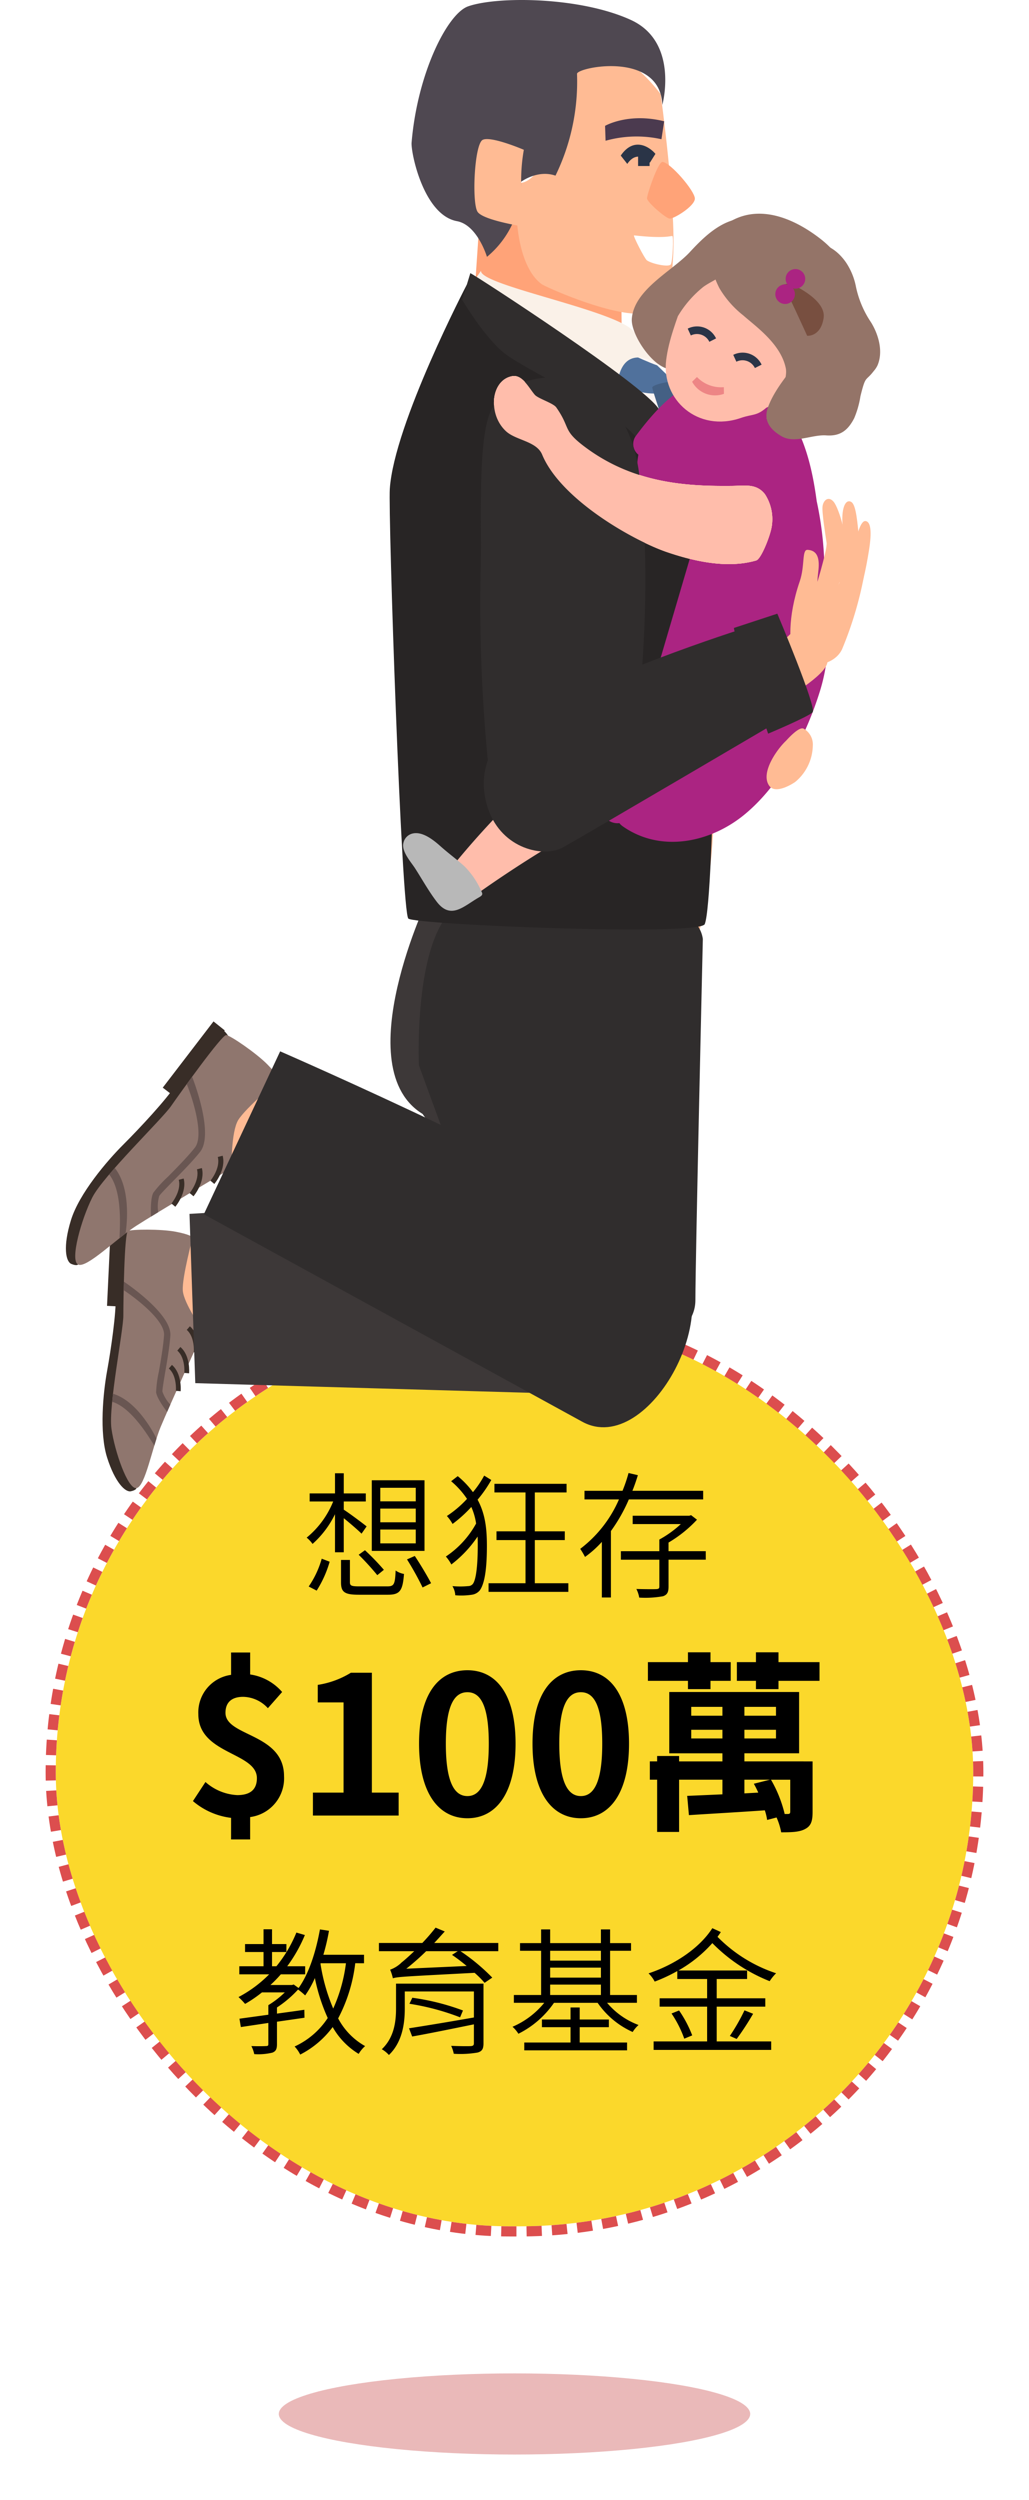 <svg xmlns="http://www.w3.org/2000/svg" xmlns:xlink="http://www.w3.org/1999/xlink" width="203" height="493" viewBox="0 0 203 493">
  <defs>
    <filter id="矩形_1769" x="0" y="249" width="203" height="201" filterUnits="userSpaceOnUse">
      <feOffset dx="1" dy="2" input="SourceAlpha"/>
      <feGaussianBlur stdDeviation="3" result="blur"/>
      <feFlood flood-color="#fff" flood-opacity="0.349"/>
      <feComposite operator="in" in2="blur"/>
      <feComposite in="SourceGraphic"/>
    </filter>
  </defs>
  <g id="组_3208" data-name="组 3208" transform="translate(-246 -1633)">
    <g id="豐爹跳起" transform="translate(-7243 -39)">
      <g transform="matrix(1, 0, 0, 1, 7489, 1672)" filter="url(#矩形_1769)">
        <g id="矩形_1769-2" data-name="矩形 1769" transform="translate(10 258)" fill="#fbd82b" stroke="#dc4e4e" stroke-width="2" stroke-dasharray="3 2">
          <rect width="181" height="179" rx="89.5" stroke="none"/>
          <rect x="-1" y="-1" width="183" height="181" rx="90.5" fill="none"/>
        </g>
      </g>
      <path id="路径_1789" data-name="路径 1789" d="M-17.982-16.956h-6.993v-2.673h6.993Zm0,4.131h-6.993v-2.7h6.993Zm0,4.158h-6.993v-2.727h6.993Zm1.728-12.447h-10.4V-7.182h10.4ZM-29.241-6.426A50.958,50.958,0,0,1-25.569-2.4l1.3-1.053A48.058,48.058,0,0,0-28-7.317ZM-37.53.648a21.768,21.768,0,0,0,2.565-5.7l-1.566-.594A18.511,18.511,0,0,1-39.1-.162Zm5.346-7.56v-6.723c1.242,1,2.835,2.376,3.51,3.051l1-1.431c-.7-.567-3.429-2.619-4.509-3.294v-1.62h4.347v-1.593h-4.347v-3.969h-1.728v3.969h-5v1.593h4.644A17.8,17.8,0,0,1-39.5-9.8,6.34,6.34,0,0,1-38.34-8.559a18.971,18.971,0,0,0,4.428-5.859v7.506Zm3.078,6.723c-1.566,0-1.863-.135-1.863-.81V-5.4h-1.755V-.972c0,1.944.729,2.43,3.537,2.43h5.724c2.349,0,2.916-.783,3.159-4.1a4.023,4.023,0,0,1-1.647-.675C-22.059-.567-22.275-.189-23.6-.189Zm9.4-5.319A57.806,57.806,0,0,1-16.632.027l1.674-.837c-.7-1.35-2.079-3.672-3.213-5.373ZM-4.482-22.032A18.869,18.869,0,0,1-6.7-18.765a17.106,17.106,0,0,0-3-3.159l-1.3,1a16.662,16.662,0,0,1,3.132,3.483,21.13,21.13,0,0,1-3.969,3.375A8.694,8.694,0,0,1-10.719-12.5a25.917,25.917,0,0,0,3.7-3.348,12.583,12.583,0,0,1,.945,3.267,18.553,18.553,0,0,1-5.967,6.507,8.057,8.057,0,0,1,1.08,1.566,23.173,23.173,0,0,0,5.184-5.508c.027.594.027,1.215.027,1.809,0,3.483-.27,6.561-.945,7.506a1.19,1.19,0,0,1-.945.459,16.514,16.514,0,0,1-3.105,0,4.055,4.055,0,0,1,.567,1.809,14.081,14.081,0,0,0,3.267-.108A2.447,2.447,0,0,0-5.346.594c1.08-1.485,1.4-4.887,1.4-8.748,0-3.213-.27-6.237-1.836-9.126a24.753,24.753,0,0,0,2.7-3.888ZM5.508-.81V-9.315h5.913v-1.728H5.508v-7.668h6.264v-1.7H-2.457v1.7H3.672v7.668H-2.052v1.728H3.672V-.81h-7.29v1.7H12.123V-.81Zm33.21-16.524v-1.7H24.759c.405-1,.756-2.025,1.08-3.078L24-22.545a29.854,29.854,0,0,1-1.188,3.51H15.309v1.7h6.8a24.33,24.33,0,0,1-7.641,9.747,16.424,16.424,0,0,1,.945,1.593,20.412,20.412,0,0,0,3.321-2.97V2H20.52V-11.1a32.284,32.284,0,0,0,3.537-6.237Zm.513,10.206H31.887v-1.7A24.968,24.968,0,0,0,37.5-13.338l-1.161-.891-.351.108H24.813v1.647h9.5a21.08,21.08,0,0,1-4.239,3.051v2.3H22.491v1.674h7.587V-.189c0,.378-.108.513-.594.54-.459.027-2.079.027-3.942-.027a6.007,6.007,0,0,1,.567,1.7,19.871,19.871,0,0,0,4.7-.27c.837-.3,1.08-.81,1.08-1.917V-5.454h7.344Zm-93.647,56.84h3.762V45.3a7.7,7.7,0,0,0,6.688-8.056c0-8.512-11.552-7.79-11.552-12.5,0-2.09,1.254-3.154,3.5-3.154a6.77,6.77,0,0,1,4.864,2.242l2.812-3.192a10.289,10.289,0,0,0-6.308-3.458V12.852h-3.762V17.26a7.47,7.47,0,0,0-6.46,7.752c0,7.942,11.552,7.486,11.552,12.616,0,2.166-1.216,3.344-3.876,3.344a10.21,10.21,0,0,1-6.27-2.584l-2.47,3.762a14.193,14.193,0,0,0,7.524,3.306ZM-38.266,45h16.91V40.478h-5.282V16.842H-30.78a17.543,17.543,0,0,1-6.536,2.394v3.458h5.092V40.478h-6.042Zm30.476.532c5.738,0,9.5-5.016,9.5-14.706s-3.762-14.478-9.5-14.478-9.538,4.75-9.538,14.478C-17.328,40.516-13.528,45.532-7.79,45.532Zm0-4.37c-2.432,0-4.256-2.432-4.256-10.336,0-7.866,1.824-10.146,4.256-10.146s4.218,2.28,4.218,10.146C-3.572,38.73-5.358,41.162-7.79,41.162Zm22.382,4.37c5.738,0,9.5-5.016,9.5-14.706s-3.762-14.478-9.5-14.478S5.054,21.1,5.054,30.826C5.054,40.516,8.854,45.532,14.592,45.532Zm0-4.37c-2.432,0-4.256-2.432-4.256-10.336,0-7.866,1.824-10.146,4.256-10.146s4.218,2.28,4.218,10.146C18.81,38.73,17.024,41.162,14.592,41.162ZM35.72,20.072h4.446V18.438h3.99V14.752h-3.99V12.814H35.72v1.938h-7.9v3.686h7.9ZM54.8,44.7a25.1,25.1,0,0,0-2.7-6.764h3.8V44.2c0,.38-.114.494-.494.494ZM46.854,40.63v-2.7h5.054l-3.192.8a18.736,18.736,0,0,1,.874,1.748ZM36.366,29.8V28.09h6.156V29.8Zm0-6.232h6.156v1.748H36.366Zm16.72,1.748H46.854V23.568h6.232Zm0,4.484H46.854V28.09h6.232Zm7.22,4.522H46.854v-1.6H57.646V20.642H32.034V32.726H42.522v1.6h-8.55V33.258H29.64v1.064H28.2v3.61H29.64v10.3h4.332v-10.3h8.55V40.82c-2.622.114-5.054.228-6.954.3l.342,3.8c4.028-.266,9.576-.57,14.972-.95a10.49,10.49,0,0,1,.456,1.9L53.2,45.38a12.939,12.939,0,0,1,.912,2.926c2.014,0,3.61-.038,4.712-.646,1.178-.608,1.482-1.558,1.482-3.382ZM53.58,14.752V12.814H49.134v1.938H45.372v3.686h3.762v1.634H53.58V18.438h8.094V14.752ZM-36.747,74.124h4.995a31.019,31.019,0,0,1-2.511,8.937,36.708,36.708,0,0,1-2.511-8.829Zm8.559,0V72.45h-8.019A40.347,40.347,0,0,0-35.1,67.725l-1.782-.27c-.81,4.455-2.187,8.748-4.212,11.556l-.972-.7-.324.108h-4.266A25.182,25.182,0,0,0-44.6,76.311H-39.8V74.718h-3.537a29.082,29.082,0,0,0,3.483-6.156l-1.674-.486a26.025,26.025,0,0,1-3.942,6.642h-.864V71.91H-43.5V70.344h-2.835V67.428h-1.674v2.916h-3.645V71.91h3.645v2.808h-4.779v1.593H-46.9a24.605,24.605,0,0,1-6.048,4.482,14.985,14.985,0,0,1,1.3,1.35,24.885,24.885,0,0,0,3.321-2.268h4.509a17.972,17.972,0,0,1-3.24,2.511v1.89l-5.7.783.27,1.647,5.427-.81v4.158c0,.324-.108.4-.459.4-.351.027-1.512.054-2.889,0a6.27,6.27,0,0,1,.567,1.593,11.881,11.881,0,0,0,3.591-.3c.675-.27.891-.7.891-1.674V85.653l5.427-.783L-39.96,83.3c-1.809.27-3.645.513-5.4.756V82.845A21.834,21.834,0,0,0-41.2,79.308a12.852,12.852,0,0,1,1.4,1.161,18.663,18.663,0,0,0,1.917-3.429,36.514,36.514,0,0,0,2.538,7.884,15.564,15.564,0,0,1-6.534,5.616,6.774,6.774,0,0,1,1.107,1.593,18.34,18.34,0,0,0,6.4-5.427A14.631,14.631,0,0,0-29.241,92a6.329,6.329,0,0,1,1.269-1.539A13.457,13.457,0,0,1-33.291,85a31.127,31.127,0,0,0,3.375-10.881Zm23.571,4.023H-21.87v4.887c0,2.538-.351,5.724-2.808,8.046a5.754,5.754,0,0,1,1.4,1.134c2.673-2.538,3.132-6.291,3.132-9.126v-3.4H-6.507v5.13c-4.725.837-9.666,1.647-12.8,2.133l.621,1.62c3.348-.594,7.83-1.512,12.177-2.4v3.726c0,.4-.162.54-.621.567-.432.027-2.16.027-3.861-.054a7.077,7.077,0,0,1,.513,1.566,20.326,20.326,0,0,0,4.7-.243c.864-.243,1.161-.7,1.161-1.809Zm-14.607,3.969a47.834,47.834,0,0,1,9.99,2.673l.567-1.35a46.423,46.423,0,0,0-9.99-2.511Zm-.621-6.912a49.906,49.906,0,0,0,3.915-3.456h6.237l-1.134.729a33.893,33.893,0,0,1,2.889,2.187ZM-1.7,70.128H-14.337c.7-.729,1.377-1.512,2.079-2.268l-1.809-.756a39.638,39.638,0,0,1-2.619,3.024h-8.559v1.62h6.966c-1.107,1.053-2.025,1.863-2.484,2.214a6.115,6.115,0,0,1-2.268,1.431,10.187,10.187,0,0,1,.54,1.7c.891-.3,2.214-.351,16.119-1.08A19.257,19.257,0,0,1-4.4,77.985l1.512-1.026a39.011,39.011,0,0,0-6.264-5.211H-1.7ZM14.364,86.733h5.751V85.221H14.364V82.845H12.555v2.376H6.912v1.512h5.643v3.024H3.429V91.3H23.706V89.757H14.364Zm-5.832-8.4H18.549v2.052H8.532Zm10.017-6.669v1.944H8.532V71.667ZM8.532,74.988H18.549v1.971H8.532ZM25.65,81.927V80.388H20.358V71.667h4.131V70.155H20.358v-2.7H18.549v2.7H8.532v-2.7H6.75v2.7H2.592v1.512H6.75v8.721H1.377v1.539H7.371a16.411,16.411,0,0,1-6.264,4.725,6.173,6.173,0,0,1,1.161,1.377,18.573,18.573,0,0,0,7.02-6.1H17.9a16.618,16.618,0,0,0,6.912,5.751A6.289,6.289,0,0,1,25.974,86.3a14.907,14.907,0,0,1-6.21-4.374ZM40.527,67.212c-2.565,4-7.533,7.236-12.582,8.91a6.368,6.368,0,0,1,1.215,1.62,31.708,31.708,0,0,0,4.455-2.079v1.566H39.5v3.807H30.132v1.647H39.5v6.858H28.944v1.674H52.137V89.541H41.391V82.683h9.585V81.036H41.391V77.229h5.994V75.555H33.831a26.272,26.272,0,0,0,6.7-5.4A32.779,32.779,0,0,0,51.84,77.661,8.944,8.944,0,0,1,53.109,76.1a28.928,28.928,0,0,1-11.556-7.182c.216-.324.459-.621.648-.945Zm4.806,21.843a54.871,54.871,0,0,0,3.24-4.968l-1.7-.675a38.767,38.767,0,0,1-2.889,5.049ZM32.481,84.033A22.021,22.021,0,0,1,34.992,89l1.566-.648a22.928,22.928,0,0,0-2.592-4.914Z" transform="translate(7589 1985)"/>
      <ellipse id="椭圆_30" data-name="椭圆 30" cx="46.5" cy="8" rx="46.5" ry="8" transform="translate(7544 2140)" fill="#b90f0f" opacity="0.29"/>
      <g id="组_2035" data-name="组 2035" transform="translate(7502 1672)">
        <g id="组_452" data-name="组 452" transform="translate(0 0)">
          <g id="组_385" data-name="组 385" transform="translate(64.03)">
            <g id="组_350" data-name="组 350" transform="translate(2.105 61.684)">
              <g id="组_349" data-name="组 349">
                <path id="路径_514" data-name="路径 514" d="M4081.979,757.993s16.3,28.42,18.267,38.753c1.49,7.806.021,32.732,0,42.087s-.081,35.149-7.636,45.253c-6.972,9.325-40.412,12.571-51.771-7.45,0,0,4.24-13.408,4.1-19.985s-6.482-45.277-6.644-59.574c-.3-26.591,14.218-39.991,14.218-39.991S4078.031,744.135,4081.979,757.993Z" transform="translate(-4038.289 -751.59)" fill="#ffbb94"/>
              </g>
            </g>
            <g id="组_370" data-name="组 370" transform="translate(4.159)">
              <g id="组_352" data-name="组 352" transform="translate(11.763 39.375)">
                <g id="组_351" data-name="组 351">
                  <path id="路径_515" data-name="路径 515" d="M4061.989,726.013l-1.922,28.433a63.608,63.608,0,0,0,29.812,2.606s-.347-12.964,0-14.443S4061.989,726.013,4061.989,726.013Z" transform="translate(-4060.067 -726.013)" fill="#ffa378"/>
                </g>
              </g>
              <g id="组_354" data-name="组 354" transform="translate(20.706 10.081)">
                <g id="组_353" data-name="组 353">
                  <path id="路径_516" data-name="路径 516" d="M4076.921,700.912s-11.364-15.579-17.752-4.516c-.941,1.629-3.479,20.983-9.772,22.021-1.387.229-1.977,15.539,4.056,19.97.646.474,12.46,5.825,19.013,5.825,6.532,0,6.481-4.457,6.905-11.167C4080,723.081,4076.921,700.912,4076.921,700.912Z" transform="translate(-4048.479 -692.428)" fill="#ffbb94"/>
                </g>
              </g>
              <g id="组_357" data-name="组 357" transform="translate(44.923 46.896)">
                <g id="组_356" data-name="组 356">
                  <g id="组_355" data-name="组 355">
                    <path id="路径_517" data-name="路径 517" d="M4054.313,734.873c-2.3,2.78-4.088-.112-4.164-.237l-1.238,1.613c.98,1.621,3.574,3.789,6.382.388Z" transform="translate(-4048.911 -734.636)" fill="#e06767"/>
                  </g>
                </g>
              </g>
              <g id="组_358" data-name="组 358" transform="translate(0)">
                <path id="路径_518" data-name="路径 518" d="M4061.5,682.125c5.67-2.011,22.031-1.933,32.109,2.675,9.584,4.381,6.219,16.746,6.219,16.746-.471-10.768-16.9-7.4-16.838-6.109a42.3,42.3,0,0,1-4.248,20.07c-3.539-1.235-6.781,1.211-6.781,1.211a18.572,18.572,0,0,1-6.737,14.8s-1.876-6.291-5.914-7.034c-6.612-1.219-9.12-13.561-8.955-15.5C4051.51,695.258,4057.425,683.57,4061.5,682.125Z" transform="translate(-4050.346 -680.87)" fill="#4f4851"/>
              </g>
              <g id="组_360" data-name="组 360" transform="translate(46.453 31.927)">
                <g id="组_359" data-name="组 359" transform="translate(0)">
                  <path id="路径_519" data-name="路径 519" d="M4046.71,717.474c1.572.13,6.381,5.725,6.381,7.23s-4.206,4.044-4.99,3.95-4.452-3.245-4.452-4S4045.83,717.4,4046.71,717.474Z" transform="translate(-4043.65 -717.473)" fill="#ffa378"/>
                </g>
              </g>
              <g id="组_362" data-name="组 362" transform="translate(12.395 27.426)">
                <g id="组_361" data-name="组 361">
                  <path id="路径_520" data-name="路径 520" d="M4091.264,714.425s-6.431-2.761-8.1-1.968-2.187,12.442-1.028,14.2,9.854,3.034,9.854,3.034A34.654,34.654,0,0,1,4091.264,714.425Z" transform="translate(-4081.507 -712.314)" fill="#ffbb94"/>
                </g>
              </g>
              <g id="组_365" data-name="组 365" transform="translate(41.27 28.523)">
                <g id="组_364" data-name="组 364" transform="translate(0)">
                  <g id="组_363" data-name="组 363">
                    <path id="路径_521" data-name="路径 521" d="M4053.859,717.367c2.053-3.019,4.364-.353,4.461-.238l1.093-1.742c-1.269-1.5-4.332-3.353-6.844.341Z" transform="translate(-4052.569 -713.571)" fill="#2a3447"/>
                  </g>
                </g>
              </g>
              <g id="组_367" data-name="组 367" transform="translate(44.692 30.537)">
                <g id="组_366" data-name="组 366" transform="translate(0)">
                  <rect id="矩形_1626" data-name="矩形 1626" width="2.271" height="2.2" fill="#2a3447"/>
                </g>
              </g>
              <g id="组_369" data-name="组 369" transform="translate(38.181 23.311)">
                <g id="组_368" data-name="组 368">
                  <path id="路径_522" data-name="路径 522" d="M4062.251,708.2l-.534,3.54a22.64,22.64,0,0,0-11.024.3l-.1-2.935S4055.16,706.433,4062.251,708.2Z" transform="translate(-4050.596 -707.596)" fill="#4b3a4f"/>
                </g>
              </g>
            </g>
            <g id="组_372" data-name="组 372" transform="translate(3.721 176.254)">
              <g id="组_371" data-name="组 371">
                <path id="路径_523" data-name="路径 523" d="M4053.923,887.435s-6,24.607-2.262,36.077c3.259,9.985,22.13,15.714,27.706,14.469s13.583,1.153,18.061-19.133c4.364-19.772,5.1-34.174-1.024-35.072s-20.007-1.126-28.066-.415A43.851,43.851,0,0,0,4053.923,887.435Z" transform="translate(-4050.433 -882.942)" fill="#3d3838"/>
              </g>
            </g>
            <g id="组_374" data-name="组 374" transform="translate(0 177.701)">
              <g id="组_373" data-name="组 373">
                <path id="路径_524" data-name="路径 524" d="M4103.684,889.169s-33.6.668-52.654-4.568c0,0-16.811,35.656,1.158,42.939,0,0,33.307-5.749,45.41-.539C4097.6,927,4104.377,917.719,4103.684,889.169Z" transform="translate(-4043.89 -884.601)" fill="#3d3838"/>
              </g>
            </g>
            <g id="组_376" data-name="组 376" transform="translate(13.322 77.552)">
              <g id="组_375" data-name="组 375">
                <path id="路径_525" data-name="路径 525" d="M4060.667,780.075c-1.769,8.566-.915,15.643-.838,25.979.191,25.816,2.108,32.96,2.733,36.035s20.539,13.276,23.653,3.166c8.345-27.1,5.87-55.124,5.814-59.5C4091.784,766.476,4063.835,764.732,4060.667,780.075Z" transform="translate(-4059.555 -769.782)" fill="#ffa378"/>
              </g>
            </g>
            <g id="组_378" data-name="组 378" transform="translate(16.153 139.932)">
              <g id="组_377" data-name="组 377">
                <path id="路径_526" data-name="路径 526" d="M4065.477,861.137c.544,6.78.955,15.041,1.538,20.915.752,7.6,1.619,17.1,2.139,22.882.394,4.388,1.109,8.1,5.215,9.7,3.1,1.21,8.438,1.121,9.916-4.313,1.816-6.674,6.064-35.819,6.005-53.138-.034-10.625-3.564-15.637-12.529-15.876C4064.222,840.95,4064.569,849.829,4065.477,861.137Z" transform="translate(-4065.101 -841.299)" fill="#ffa378"/>
              </g>
            </g>
            <g id="组_381" data-name="组 381" transform="translate(18.299 200.984)">
              <g id="组_379" data-name="组 379" transform="translate(13.861 7.811)">
                <path id="路径_527" data-name="路径 527" d="M4070.589,920.41s4.423,9.29,3.955,16.192c-.144,2.133.19,2.295-1.388,2.378s-1.98-4.245-3.32-7.443S4064.747,918.909,4070.589,920.41Z" transform="translate(-4067.413 -920.25)" fill="#ffa378"/>
              </g>
              <g id="组_380" data-name="组 380" transform="translate(0)">
                <path id="路径_528" data-name="路径 528" d="M4087.509,917.9s1.511,6.96,1.344,9.859c-.377,6.671-.344,14.213-.868,18.842-.315,2.779,1.6,7.082-.908,6.616a12.206,12.206,0,0,1-7.545-5.264c-2.706-3.988-7.2-7.123-8.21-8.88-1.6-2.787.383-18.079,3.064-23.31C4075.9,912.81,4082.689,906.382,4087.509,917.9Z" transform="translate(-4070.75 -911.294)" fill="#ffa378"/>
              </g>
            </g>
            <g id="组_384" data-name="组 384" transform="translate(48.035 46.411)">
              <g id="组_383" data-name="组 383">
                <g id="组_382" data-name="组 382">
                  <path id="路径_529" data-name="路径 529" d="M4056.165,734.2c-.254-.027-1.542.554-7.537-.116-.307-.035,2.1,4.634,2.534,4.931,1.051.713,4.313,1.378,4.7.8S4056.454,734.226,4056.165,734.2Z" transform="translate(-4048.601 -734.08)" fill="#fff"/>
                </g>
              </g>
            </g>
          </g>
          <g id="组_399" data-name="组 399" transform="translate(7.228 179.695)">
            <g id="组_387" data-name="组 387" transform="translate(1.72 64.443)">
              <g id="组_386" data-name="组 386">
                <path id="路径_530" data-name="路径 530" d="M4170.854,975.242s-9.691,16.012-11.155,19.992-3.019,12.982-4.117,13.487-4.158-.682-5.109-6.754,1.7-21.7,1.928-23.979-.084-16.87.94-17.01c7.736-1.054,16.278,2.195,17.425,2.935S4173.76,971.345,4170.854,975.242Z" transform="translate(-4150.267 -960.77)" fill="#ffbb94"/>
              </g>
            </g>
            <g id="组_398" data-name="组 398" transform="translate(0 62.327)">
              <g id="组_388" data-name="组 388" transform="translate(0 0.315)">
                <path id="路径_531" data-name="路径 531" d="M4176.645,1009.806s0,.391-1.093.625-3.126-1.719-4.689-6.643-.781-12.816,0-17.114,1.806-11.487,1.684-14.535.07-12.742.755-13.248,2.078.174,2.078.174Z" transform="translate(-4169.96 -958.705)" fill="#382d27"/>
              </g>
              <g id="组_389" data-name="组 389" transform="translate(1.674 0.444)">
                <path id="路径_532" data-name="路径 532" d="M4173.035,978.879s-6.806,14.964-8.439,18.912-3.049,11.8-4.768,12.034-4.3-7.267-4.924-11.722,2.345-19.3,2.345-22.272.194-16.3.9-16.686,6.527-.428,9.418.119,3.373,1.094,3.373,1.094-2.122,7.893-1.965,10.472S4173.035,978.879,4173.035,978.879Z" transform="translate(-4154.818 -958.853)" fill="#8f766e"/>
              </g>
              <g id="组_390" data-name="组 390" transform="translate(0.886)">
                <path id="路径_533" data-name="路径 533" d="M4175.378,973.946l-2.671-.126.732-15.477,2.669.183Z" transform="translate(-4172.708 -958.344)" fill="#382d27"/>
              </g>
              <g id="组_393" data-name="组 393" transform="translate(1.899 10.705)">
                <g id="组_391" data-name="组 391" transform="translate(0 22.097)">
                  <path id="路径_534" data-name="路径 534" d="M4174.165,1004.8l-.4,1.293c.216.868-3.757-7.17-8.345-8.557l.168-1.582C4170.687,997.493,4174.014,1004.5,4174.165,1004.8Z" transform="translate(-4165.42 -995.951)" fill="#695652"/>
                </g>
                <g id="组_392" data-name="组 392" transform="translate(2.27)">
                  <path id="路径_535" data-name="路径 535" d="M4171.482,981.283c-.146,2.169-.635,5-1.03,7.281-.28,1.635-.553,3.327-.536,3.713a7.2,7.2,0,0,0,1.562,2.588l-.629,1.424c-.32-.38-2.059-2.714-2.175-3.888a22.828,22.828,0,0,1,.547-4.05c.39-2.25.873-5.048,1.014-7.151.253-2.9-5.589-7.352-7.96-8.906l.041-1.677C4163.249,971.228,4171.82,977.139,4171.482,981.283Z" transform="translate(-4162.274 -970.617)" fill="#695652"/>
                </g>
              </g>
              <g id="组_397" data-name="组 397" transform="translate(13.082 19.514)">
                <g id="组_394" data-name="组 394" transform="translate(0 7.609)">
                  <path id="路径_536" data-name="路径 536" d="M4162.259,994.629l-.934-.083c0-.027.24-2.993-1.392-4.4l.611-.711C4162.546,991.156,4162.275,994.488,4162.259,994.629Z" transform="translate(-4159.933 -989.44)" fill="#382d27"/>
                </g>
                <g id="组_395" data-name="组 395" transform="translate(1.667 4.079)">
                  <path id="路径_537" data-name="路径 537" d="M4160.348,990.582l-.935-.083c0-.027.24-2.993-1.392-4.4l.61-.71C4160.633,987.109,4160.364,990.44,4160.348,990.582Z" transform="translate(-4158.021 -985.393)" fill="#382d27"/>
                </g>
                <g id="组_396" data-name="组 396" transform="translate(3.538)">
                  <path id="路径_538" data-name="路径 538" d="M4158.2,985.9l-.934-.083c0-.027.241-2.993-1.392-4.4l.61-.71C4158.491,982.432,4158.22,985.764,4158.2,985.9Z" transform="translate(-4155.878 -980.716)" fill="#382d27"/>
                </g>
              </g>
            </g>
            <path id="路径_539" data-name="路径 539" d="M4090.65,896.817s-7.007,58.591-7.783,66.607-13.838,9.4-23.6,7.416-9.956-6.664-11.669-11.953-4.36-54.184-4.36-54.184-1.158-7.6,2.426-13.747S4090.16,884.776,4090.65,896.817Z" transform="translate(-3973.28 -886.887)" fill="#3d3838"/>
            <path id="路径_540" data-name="路径 540" d="M4133.479,990.731l-80.062-2.308-1.142-33.379s62.029-3.84,81.193.046C4148.488,958.135,4147.727,991.209,4133.479,990.731Z" transform="translate(-4035.12 -895.379)" fill="#3d3838"/>
          </g>
          <g id="组_413" data-name="组 413" transform="translate(0 175.505)">
            <g id="组_401" data-name="组 401" transform="translate(1.687 29.841)">
              <g id="组_400" data-name="组 400">
                <path id="路径_541" data-name="路径 541" d="M4170.918,939.364s-18.155,8.1-21.843,10.689-10.5,9.5-11.763,9.277-3.215-3.115-.368-8.989,14.625-17.9,16.206-19.758,10.145-14.772,11.124-14.273c7.388,3.765,12.875,11.773,13.428,13.114S4175.814,937.723,4170.918,939.364Z" transform="translate(-4135.477 -916.296)" fill="#ffbb94"/>
              </g>
            </g>
            <g id="组_412" data-name="组 412" transform="translate(0 25.903)">
              <g id="组_402" data-name="组 402" transform="translate(0 1.481)">
                <path id="路径_542" data-name="路径 542" d="M4151.588,959.935s-.237.341-1.333-.117-1.687-3.393-.069-8.636,7.081-11.657,10.366-14.935,8.534-8.93,10.273-11.664,7.78-11.077,8.684-11.1,1.709,1.41,1.709,1.41Z" transform="translate(-4149.188 -913.479)" fill="#382d27"/>
              </g>
              <g id="组_403" data-name="组 403" transform="translate(1.842 2.693)">
                <path id="路径_543" data-name="路径 543" d="M4168.52,941.107s-15,8.936-18.819,11.391-9.807,8.452-11.449,7.615.65-8.945,2.8-13.211,13.737-15.424,15.536-18.015,10.038-14.1,10.889-14.018,5.955,3.58,8.146,5.808,2.281,3,2.281,3-6.633,5.6-8.059,7.948S4168.52,941.107,4168.52,941.107Z" transform="translate(-4137.693 -914.868)" fill="#8f766e"/>
              </g>
              <g id="组_404" data-name="组 404" transform="translate(19.108)">
                <path id="路径_544" data-name="路径 544" d="M4152.234,926.571l-2.255-1.728,10.013-13.062,2.219,1.777Z" transform="translate(-4149.979 -911.781)" fill="#382d27"/>
              </g>
              <g id="组_407" data-name="组 407" transform="translate(8.54 10.912)">
                <g id="组_405" data-name="组 405" transform="translate(0 17.985)">
                  <path id="路径_545" data-name="路径 545" d="M4175.309,957.826l-1.13.886c-.339.887,1.063-8.532-2.1-12.523l1.106-1.279C4176.7,949.344,4175.361,957.471,4175.309,957.826Z" transform="translate(-4172.078 -944.911)" fill="#695652"/>
                </g>
                <g id="组_406" data-name="组 406" transform="translate(8.218)">
                  <path id="路径_546" data-name="路径 546" d="M4164.123,939.152c-1.44,1.8-3.584,3.981-5.308,5.73-1.236,1.258-2.5,2.568-2.717,2.915a7.677,7.677,0,0,0-.206,3.206l-1.41.862c-.05-.526-.155-3.615.456-4.711a24.127,24.127,0,0,1,2.93-3.2c1.7-1.727,3.818-3.876,5.215-5.627,1.975-2.373-.424-9.8-1.553-12.592l1.052-1.44C4163.028,925.391,4166.928,935.741,4164.123,939.152Z" transform="translate(-4154.442 -924.291)" fill="#695652"/>
                </g>
              </g>
              <g id="组_411" data-name="组 411" transform="translate(20.819 26.485)">
                <g id="组_408" data-name="组 408" transform="translate(0 4.498)">
                  <path id="路径_547" data-name="路径 547" d="M4159.883,952.869l-.765-.639c.021-.021,2.022-2.466,1.448-4.679l.963-.25C4162.238,950.013,4159.983,952.755,4159.883,952.869Z" transform="translate(-4159.118 -947.302)" fill="#382d27"/>
                </g>
                <g id="组_409" data-name="组 409" transform="translate(3.592 2.427)">
                  <path id="路径_548" data-name="路径 548" d="M4155.765,950.5l-.765-.638c.019-.021,2.023-2.466,1.448-4.68l.963-.25C4158.118,947.638,4155.864,950.381,4155.765,950.5Z" transform="translate(-4155 -944.927)" fill="#382d27"/>
                </g>
                <g id="组_410" data-name="组 410" transform="translate(7.696)">
                  <path id="路径_549" data-name="路径 549" d="M4151.061,947.712l-.765-.638c.021-.021,2.023-2.466,1.448-4.679l.963-.25C4153.414,944.856,4151.161,947.6,4151.061,947.712Z" transform="translate(-4150.295 -942.145)" fill="#382d27"/>
                </g>
              </g>
            </g>
            <path id="路径_550" data-name="路径 550" d="M4097.9,891.722s-1.461,62.665-1.469,71.221-13.677,11.345-24.2,10.237-11.2-6.036-13.552-11.455-16.792-45.081-16.792-45.081-1.076-23.935,6.773-30.785C4054.36,880.889,4096.162,879.041,4097.9,891.722Z" transform="translate(-3972.244 -882.083)" fill="#302d2d"/>
            <path id="路径_551" data-name="路径 551" d="M4118.831,991.559l-74.612-40.888,15.057-32.124s60.527,26.355,76.775,39.294C4148.785,967.983,4132.074,998.9,4118.831,991.559Z" transform="translate(-4017.007 -886.742)" fill="#302d2d"/>
          </g>
          <g id="组_423" data-name="组 423" transform="translate(78.381 76.574)">
            <g id="组_418" data-name="组 418">
              <g id="组_417" data-name="组 417">
                <path id="路径_554" data-name="路径 554" d="M4061.1,774.667c-2.951,4.88-2.118,21.586-2.292,30.548a320.147,320.147,0,0,0,1.656,41.573s1.576,4.044,12.057,5.8c8.775,1.474,16.333-9.44,16.333-9.44s4.566-30.472,1.165-55.757C4087.112,765.774,4067.055,764.822,4061.1,774.667Z" transform="translate(-4058.743 -768.66)" fill="#302d2d"/>
              </g>
            </g>
            <g id="组_420" data-name="组 420" transform="translate(1.443 32.948)">
              <g id="组_419" data-name="组 419">
                <path id="路径_555" data-name="路径 555" d="M4028.774,862.956c5.645,7.369,14.986,6.352,18.245,2.842,3.368-3.628,38.545-43.5,38.545-43.5l-14.221-15.862s-24.6,17.33-41.4,34.931C4026.466,845.01,4022.09,854.234,4028.774,862.956Z" transform="translate(-4025.289 -806.434)" fill="#302d2d"/>
              </g>
            </g>
            <g id="组_422" data-name="组 422" transform="translate(43.995 28.559)">
              <g id="组_421" data-name="组 421" transform="translate(0)">
                <path id="路径_556" data-name="路径 556" d="M4020.029,807.372l8.12-5.97s14.792,17,14.172,18.257-7.862,7.536-7.862,7.536S4020.328,808.628,4020.029,807.372Z" transform="translate(-4020.029 -801.403)" fill="#302d2d"/>
              </g>
            </g>
          </g>
          <g id="组_440" data-name="组 440" transform="translate(65.18 53.383)">
            <g id="组_424" data-name="组 424" transform="translate(0 6.951)">
              <path id="路径_557" data-name="路径 557" d="M4087.5,755.271s15.32,10.48,14.807,36.828c-.038,1.927-.5,32.978-1.1,43.838s-1.441,22.733-3.115,26.08-5.619,1.356-8.015.939c-2.418-.419-27.013-4.157-44.125-3.8-3.07.065-2.821-15.421-2.923-21.56s-1.326-50.605-1.157-52.691c1.173-14.616,13.027-34.862,13.027-34.862C4069.638,759.436,4087.5,755.271,4087.5,755.271Z" transform="translate(-4041.857 -750.042)" fill="#fdf6f3"/>
            </g>
            <g id="组_428" data-name="组 428" transform="translate(38.619 14.662)">
              <g id="组_427" data-name="组 427">
                <g id="组_426" data-name="组 426">
                  <g id="组_425" data-name="组 425">
                    <path id="路径_558" data-name="路径 558" d="M4060.613,762.88l3.393,3.259s2.454,2.319-4.019,2.3-12.205-5.708-12.205-5.708l3.954-3.848S4057.248,761.677,4060.613,762.88Z" transform="translate(-4047.782 -758.883)" fill="#50719c"/>
                  </g>
                </g>
              </g>
            </g>
            <g id="组_430" data-name="组 430" transform="translate(11.65)">
              <g id="组_429" data-name="组 429">
                <path id="路径_559" data-name="路径 559" d="M4051.851,751.852c.064-2.7,5.071-9.779,5.071-9.779-.438,2.858,26.795,7.8,30.145,12,1.832,2.3,4.885,6.527,4.885,6.527s-5.443-3.888-7.516,1.217a30.73,30.73,0,0,0-1.1,3.553S4051.8,754.021,4051.851,751.852Z" transform="translate(-4051.851 -742.073)" fill="#faf1e8"/>
              </g>
            </g>
            <g id="组_431" data-name="组 431" transform="translate(50.448 33.848)">
              <path id="路径_560" data-name="路径 560" d="M4052.45,781.037l-6.031-.158-.07,3.032,6.023.158Z" transform="translate(-4046.349 -780.879)" fill="#faf1e8"/>
            </g>
            <g id="组_435" data-name="组 435" transform="translate(53.348 29.002)">
              <g id="组_434" data-name="组 434">
                <g id="组_433" data-name="组 433">
                  <g id="组_432" data-name="组 432">
                    <path id="路径_561" data-name="路径 561" d="M4041.295,775.323s9.907,6.865,6.1,66c-.255,3.977-3.761,9.421-3.761,9.421s-4.277-8.343-4.145-10.563c3-50.233-3.18-63.028-3.18-63.028Z" transform="translate(-4036.312 -775.323)" fill="#50719c"/>
                  </g>
                </g>
              </g>
            </g>
            <g id="组_439" data-name="组 439" transform="translate(50.499 21.878)">
              <g id="组_438" data-name="组 438" transform="translate(0)">
                <g id="组_437" data-name="组 437">
                  <g id="组_436" data-name="组 436">
                    <path id="路径_562" data-name="路径 562" d="M4048.441,767.2s4.007,7.208,3.647,7.983-4.507,1.367-5.142.933-2.737-7.157-2.847-7.766S4047.685,766.973,4048.441,767.2Z" transform="translate(-4044.098 -767.156)" fill="#446084"/>
                  </g>
                </g>
              </g>
            </g>
          </g>
          <g id="组_441" data-name="组 441" transform="translate(63.87 53.857)">
            <path id="路径_563" data-name="路径 563" d="M4102.211,798.778s.2,27.484,0,39.331-.8,30.8-1.809,33.208-57.123.114-58.473-1.093-4-79.58-3.658-84.739c.848-12.811,15.2-40.276,15.2-40.276s26.541,14.654,32.112,23.332S4102.211,798.778,4102.211,798.778Z" transform="translate(-4038.241 -742.947)" fill="#282525"/>
            <path id="路径_564" data-name="路径 564" d="M4039.947,742.616c1.239.607,34.38,22.081,37.195,26.833s10.858,29,10.858,29-11.545-20.021-16.63-24.82S4050.8,761.6,4046.781,758.5s-8.437-10.622-8.437-10.622Z" transform="translate(-4024.029 -742.616)" fill="#302d2d"/>
          </g>
          <g id="组_3200" data-name="组 3200" transform="translate(114.357 201.207) rotate(-151)">
            <path id="路径_2656" data-name="路径 2656" d="M57.562,68.6c-.721,5.477-2.694,16.528-9.514,17.154a2.482,2.482,0,0,1-1.309-.235,4.769,4.769,0,0,1-4.994-.267c.4,2.23-1.98,4.83-4.574,3.369-.019-.01-.036-.021-.054-.032a2.95,2.95,0,0,1-1.142-.227c-6.888-2.8-11.612-7.92-15.867-13.634a67.366,67.366,0,0,1-7.757-10.857C7.618,57.248,3.1,50.453,1.406,42.351-.473,33.384-.812,22.6,2.543,13.939,5.714,5.756,13.3-.879,22.487.1c2.619.277,3.972,3.59,2.413,5.269a2.6,2.6,0,0,1-.98,2.605c-.205.178-.41.36-.615.539a2.985,2.985,0,0,1,3.789,2.107q5.047,22.5,10.074,45.012a2.973,2.973,0,0,1-.788,2.852,12.729,12.729,0,0,1,1.084,1.578,3.8,3.8,0,0,1,1.8-1.631A3.367,3.367,0,0,1,41.9,55.1c3.277-1.042,5.668,2.229,7.279,4.513.074.1.136.213.209.319,3.015-.277,4.858,2.623,5.93,5.751A2.715,2.715,0,0,1,57.562,68.6Z" transform="translate(0 31.188)" fill="#ab2482"/>
            <path id="路径_2657" data-name="路径 2657" d="M10.444,22.408c-1.244,5.1-3.09,10.681-8.8,12.113a1.325,1.325,0,0,1-.7-2.553,7.022,7.022,0,0,0,2.476-1.176,1.264,1.264,0,0,1-1.34-1.637c.117-.376.212-.752.318-1.129a1.159,1.159,0,0,1-.686-1.137c.184-2.847.49-5.75.685-8.652-.111-.779-.221-1.578-.307-2.377-.882-3.816-.71-7.8-1.016-11.692C.967,2.821.769,1.683,1.953.71c2.882-2.367,10.8,1.7,12.137,4.634C16.5,10.624,11.648,17.476,10.444,22.408Z" transform="translate(55.36 114.35)" fill="#947468"/>
            <path id="路径_2658" data-name="路径 2658" d="M31.554,28.979c-3.646,5.553-10.839,6.17-17.041,5.191-6.958-1.1-12.474-5.8-14.046-12.442C-.851,16.17.753,10.986,3.628,6.352A16.642,16.642,0,0,1,6.964,1.786c4.912-4.632,11.279.621,9.826,5.8.253,0,.505.007.76.031C22.2,5.9,27.229,8.74,30.291,12.725,33.95,17.486,34.939,23.824,31.554,28.979Z" transform="translate(29.941 117.331)" fill="#947468"/>
            <path id="路径_2659" data-name="路径 2659" d="M27.563,33.415c-2.249,7.21-6.064,7.293-13.512,4.349C3.025,33.406-4.369,19.173,2.9,9.657c.863-2.385,1.8-2.4,3.378-4.161C12.313-1.241,21.8,1.007,24.731,8.3c1.5,3.729,2.008,7.894,2.714,11.832C28.224,24.482,28.909,29.1,27.563,33.415Z" transform="translate(34.84 107.551)" fill="#ffbdab"/>
            <path id="路径_2660" data-name="路径 2660" d="M31.809,31.159a9.828,9.828,0,0,1-5.815,1.776,11.332,11.332,0,0,1-5.04.07,1.7,1.7,0,0,1-.276.055c-4.157.255-7.451-2.4-9.732-5.578a18.569,18.569,0,0,1-2.982-5.774,1.355,1.355,0,0,1-.065-.3,39.569,39.569,0,0,1-1.787-5.539A8.785,8.785,0,0,1,5.025,9.809C4.85,8.148.006,17.128,0,15.46-.024,9.235,4.891,2.106,8.634,0c-.452,3.049-.175,8.72,1.429,10.594,3.183,3.721,9.132,4.319,12.383,5.042a19.407,19.407,0,0,1,6.716,2.409c4.5,3.038,5.414,6.148,5.621,6.953C35.367,27.263,33.7,29.752,31.809,31.159Z" transform="translate(28.089 115.292)" fill="#947468"/>
            <path id="路径_2662" data-name="路径 2662" d="M23.269,4.467A170.43,170.43,0,0,1,18.7,23.354c-1.639,5.354-3.254,11.073-6.529,15.686a3.073,3.073,0,0,1-5.695-1.472A3.384,3.384,0,0,1,3.8,34.214C1.476,34.6-1.13,32.241.518,29.736A241.868,241.868,0,0,0,16.47,1.6,2.643,2.643,0,0,1,20.569.57,3.154,3.154,0,0,1,23.269,4.467Z" transform="translate(24.696 4.127)" fill="#ffbdab"/>
            <path id="路径_2663" data-name="路径 2663" d="M.358,5.164C.027,5.717-.22,6.091.3,6.451A16.213,16.213,0,0,0,5.723,9.244c2.161.5,3.888.677,6.2,1.2,1.714.384,4.336.817,5.815-.408a2.411,2.411,0,0,0,.8-2.55c-.4-1.684-3.127-2.6-4.418-3.289C11.816,2.962,9.532,1.521,7.135.482,2.974-1.319,2.077,2.3.358,5.164Z" transform="translate(40.22 0)" fill="#b8b8b8"/>
            <path id="路径_2665" data-name="路径 2665" d="M32.378,18.288c-1.4,3.524-2.472,6.555-5.807,8.611-3.425,2.112-7.811,4.878-11.986,4.448C11.169,30.994-1.873,17.3.228,14.446,3.976,9.352,13.258,7.025,16.352,1.51a3.152,3.152,0,0,1,4.89-.63c3.132,2.869,7.6,3.972,10.792,7.019C35.549,11.259,34.014,14.161,32.378,18.288Z" transform="translate(6.169 30.932)" fill="#ab2482"/>
            <path id="路径_2666" data-name="路径 2666" d="M58.559,7.887c-.984,1.752-3.9,1.067-5.617,1.128-1.014.036-3.566,1.8-4.607,1.727-4.9-.34-4.213-1.807-9.165-.622-12.152,2.909-19.3,11.045-24.637,17.754-1.618,2.034-2.655,4.155-5.441,4.092a9.026,9.026,0,0,1-5.843-3.047C1.994,27.481-.343,23.333.042,22.412c2.268-5.42,7.492-9.577,12.339-12.631,5.93-3.737,21.237-9.788,30.472-7.063,2.777.819,5.435-2.281,8.1-2.651C55.92-.623,60.639,4.187,58.559,7.887Z" transform="matrix(0.927, 0.375, -0.375, 0.927, 33.233, 69.113)" fill="#ffbdab"/>
            <path id="路径_2667" data-name="路径 2667" d="M24.262,35.971c-2.371,1.75-5.355,1.443-7.925.181a13.026,13.026,0,0,1-4.044-3.227,19.771,19.771,0,0,0-6.017-4.716c-2.437-1.364-4.941-3.837-5.242-6.815a4.9,4.9,0,0,1,.107-1.33c.406-2.682,1.021-1.409-.106-5.6a18.44,18.44,0,0,1-1.03-4.4C-.08,7.293.727,5.564,3.195,4.417,5.736,3.235,7.821-.082,10.846,0c2.739.076,4.67,1.028,5.09,3.752.736,4.765-1,10.676-1.583,15.441a1.428,1.428,0,0,1-2.009,1.165c0,.971,0,1.942.012,2.91a1.237,1.237,0,0,1-.358.864c.148.314.286.632.439.943a1.353,1.353,0,0,1-1.507,1.959c-.3-.057-.582-.126-.864-.194,3.9,2.49,7.547,10.747,12.858,6.84C24.3,32.669,25.623,34.968,24.262,35.971Z" transform="translate(21.563 113.749)" fill="#947468"/>
            <path id="路径_2668" data-name="路径 2668" d="M6.929,13.766c-.148,3.646-1.213,8.649-4.516,8.666a1.355,1.355,0,0,1-1.319-1.172,1.045,1.045,0,0,1-.719-.9c-.407-2.58-.679-5.24.256-7.745C1.183,11.136,2.207,9.92,2.873,8.5A21.528,21.528,0,0,0,4.456,1.3,1.34,1.34,0,0,1,7.075.95,20.392,20.392,0,0,1,6.929,13.766Z" transform="translate(57.277 123.538)" fill="#947468"/>
            <g id="组_3196" data-name="组 3196" transform="matrix(0.985, -0.174, 0.174, 0.985, 41.098, 115.314)">
              <g id="组_3177" data-name="组 3177" transform="translate(10.175 9.909)">
                <g id="组_3176" data-name="组 3176" transform="translate(0 0)">
                  <g id="组_3175" data-name="组 3175">
                    <g id="组_3174" data-name="组 3174">
                      <path id="路径_2675" data-name="路径 2675" d="M4.894,0A2.706,2.706,0,0,1,1.036.005L0,1.07a4.139,4.139,0,0,0,5.917.006Z" fill="#2a3447"/>
                    </g>
                  </g>
                </g>
              </g>
              <g id="组_3181" data-name="组 3181" transform="translate(0 7.94)">
                <g id="组_3180" data-name="组 3180" transform="translate(0 0)">
                  <g id="组_3179" data-name="组 3179">
                    <g id="组_3178" data-name="组 3178">
                      <path id="路径_2676" data-name="路径 2676" d="M4.893,0A2.706,2.706,0,0,1,1.035.005L0,1.07a4.139,4.139,0,0,0,5.917.006Z" fill="#2a3447"/>
                    </g>
                  </g>
                </g>
              </g>
              <g id="组_3192" data-name="组 3192" transform="translate(5.154 0)">
                <g id="组_3191" data-name="组 3191" transform="translate(0)">
                  <g id="组_3190" data-name="组 3190">
                    <g id="组_3189" data-name="组 3189">
                      <path id="路径_2679" data-name="路径 2679" d="M.448,2.392a6.559,6.559,0,0,1,5.661.168l.6-1.191A5.143,5.143,0,0,0,0,1.155Z" fill="#ed8585"/>
                    </g>
                  </g>
                </g>
              </g>
            </g>
            <path id="路径_2683" data-name="路径 2683" d="M58.559,7.887c-.984,1.752-3.9,1.067-5.617,1.128-1.014.036-3.566,1.8-4.607,1.727-4.9-.34-4.213-1.807-9.165-.622-12.152,2.909-19.3,11.045-24.637,17.754-1.618,2.034-2.655,4.155-5.441,4.092a9.026,9.026,0,0,1-5.843-3.047C1.994,27.481-.343,23.333.042,22.412c2.268-5.42,7.492-9.577,12.339-12.631,5.93-3.737,21.237-9.788,30.472-7.063,2.777.819,5.435-2.281,8.1-2.651C55.92-.623,60.639,4.187,58.559,7.887Z" transform="translate(33.233 69.113) rotate(22)" fill="#ffbdab"/>
            <path id="路径_2684" data-name="路径 2684" d="M58.559,7.887c-.984,1.752-3.9,1.067-5.617,1.128-1.014.036-3.566,1.8-4.607,1.727-4.9-.34-4.213-1.807-9.165-.622-12.152,2.909-19.3,11.045-24.637,17.754-1.618,2.034-2.655,4.155-5.441,4.092a9.026,9.026,0,0,1-5.843-3.047C1.994,27.481-.343,23.333.042,22.412c2.268-5.42,7.492-9.577,12.339-12.631,5.93-3.737,21.237-9.788,30.472-7.063,2.777.819,5.435-2.281,8.1-2.651C55.92-.623,60.639,4.187,58.559,7.887Z" transform="translate(33.233 69.113) rotate(22)" fill="#ffbdab"/>
          </g>
          <g id="组_3201" data-name="组 3201" transform="translate(134.902 103.687) rotate(-19)">
            <g id="组_3201-2" data-name="组 3201" transform="translate(0 8.152)">
              <path id="路径_2687" data-name="路径 2687" d="M2422.228,686.462c-.4-1.5,1.03-6.978,5.706-12.969,1.988-2.547,2.4-5.8,3.474-5.367,2.281.916,1.359,3.226.462,5.055s-1.134,2.718-1.044,6.152S2423.512,691.209,2422.228,686.462Z" transform="translate(-2422.163 -668.087)" fill="#ffbb94"/>
            </g>
            <g id="组_3202" data-name="组 3202" transform="translate(12.795 1.767)">
              <path id="路径_2688" data-name="路径 2688" d="M2443.271,705.47c.351-1.707,3.775-5.306,4.254-7.848.733-3.89,2.31-6,3.323-5.027.662.634.246,2.912-.63,6.47s-2.656,7.076-3.98,8.045S2442.877,707.381,2443.271,705.47Z" transform="translate(-2443.222 -692.36)" fill="#ffbb94"/>
            </g>
            <g id="组_3203" data-name="组 3203" transform="translate(7.22)">
              <path id="路径_2689" data-name="路径 2689" d="M2434.454,703.668s5.374-7.28,5.628-8.651,1.052-6.007,1.592-7.07,1.766-1.576,2.349-.124.5,8.817-2.119,12.643-4.3,6.055-6.415,5.859S2434.107,704.143,2434.454,703.668Z" transform="translate(-2434.046 -686.928)" fill="#ffbb94"/>
            </g>
            <g id="组_3205" data-name="组 3205" transform="translate(0.033 13.366)">
              <path id="路径_2691" data-name="路径 2691" d="M2422.433,676.722c-.143-1.011-.72-1.914.907-4.521s9.362-3.087,12.87-7.261c3.1-3.688,6.21-2.954,3.87,1.307a72.41,72.41,0,0,1-8.574,11.874C2428.64,681.093,2422.784,679.2,2422.433,676.722Z" transform="translate(-2422.217 -662.564)" fill="#ffbb94"/>
            </g>
            <g id="组_3206" data-name="组 3206" transform="translate(10.432 6.501)">
              <path id="路径_2692" data-name="路径 2692" d="M2439.706,694.787c1.9-1.742,5.905-5.719,7.382-8.038s2.918-4.452,3.773-3.963.488,2.344-1.308,5.7-4,7.138-6.041,8.766C2442.245,698.266,2438.071,696.287,2439.706,694.787Z" transform="translate(-2439.332 -682.716)" fill="#ffbb94"/>
            </g>
          </g>
          <path id="路径_2687-2" data-name="路径 2687" d="M6837,1757l-5.5,5.25,3,8.75s8.5-4.75,8.75-7.5S6837,1757,6837,1757Z" transform="translate(-6693 -1633)" fill="#ffbb94"/>
          <g id="组_451" data-name="组 451" transform="translate(81.78 74.445)">
            <g id="组_446" data-name="组 446" transform="translate(0)">
              <g id="组_445" data-name="组 445">
                <path id="路径_567" data-name="路径 567" d="M4057.207,772.227c-2.95,4.88-2.118,21.586-2.292,30.548a319.818,319.818,0,0,0,1.657,41.573s1.574,4.044,12.055,5.8c8.775,1.473,16.333-9.441,16.333-9.441s4.567-30.472,1.164-55.757C4083.215,763.334,4063.159,762.382,4057.207,772.227Z" transform="translate(-4054.846 -766.22)" fill="#302d2d"/>
              </g>
            </g>
            <g id="组_448" data-name="组 448" transform="translate(-3.965 63.316) rotate(-14)">
              <g id="组_447" data-name="组 447">
                <path id="路径_568" data-name="路径 568" d="M.074,22.541C.844,30.8,8.4,34.47,12.531,33.363c4.272-1.145,49.842-14.6,49.842-14.6L59.151,0S32.3,1.424,11.221,6.759C6.857,7.864-.838,12.765.074,22.541Z" fill="#302d2d"/>
              </g>
            </g>
            <g id="组_450" data-name="组 450" transform="translate(49.809 48.748) rotate(-14)">
              <g id="组_449" data-name="组 449" transform="translate(0 0)">
                <path id="路径_569" data-name="路径 569" d="M.048.659,9.03,0s3.115,19.893,2.048,20.551-9.53,1.966-9.53,1.966S-.321,1.751.048.659Z" fill="#302d2d"/>
              </g>
            </g>
          </g>
          <path id="路径_2685" data-name="路径 2685" d="M58.559,7.887c-.984,1.752-3.9,1.067-5.617,1.128-1.014.036-3.566,1.8-4.607,1.727-4.9-.34-4.213-1.807-9.165-.622-12.152,2.909-19.3,11.045-24.637,17.754-1.618,2.034-2.655,4.155-5.441,4.092a9.026,9.026,0,0,1-5.843-3.047C1.994,27.481-.343,23.333.042,22.412c2.268-5.42,7.492-9.577,12.339-12.631,5.93-3.737,21.237-9.788,30.472-7.063,2.777.819,5.435-2.281,8.1-2.651C55.92-.623,60.639,4.187,58.559,7.887Z" transform="matrix(-0.629, -0.777, 0.777, -0.629, 118.797, 124.648)" fill="#ffbdab"/>
        </g>
      </g>
    </g>
    <path id="路径_2686" data-name="路径 2686" d="M312.987,876.205c.288-2.429-.17-8.243-3.231-8.939-2.145-.487-3.34,3.7-3.385,3.92a9.541,9.541,0,0,0,1.957,7.692,3.573,3.573,0,0,0,3.458,1.407C312.911,880.188,312.965,876.393,312.987,876.205Z" transform="matrix(-0.766, -0.643, 0.643, -0.766, 77.413, 2651.495)" fill="#ffbb94"/>
    <g id="组_3207" data-name="组 3207" transform="translate(398.129 1686.951) rotate(-11)">
      <path id="路径_2680" data-name="路径 2680" d="M1812.714,1875s6.567,4.378,5.28,7.984-3.863,2.833-3.863,2.833S1811.555,1875,1811.3,1875Z" transform="translate(-1809.494 -1872.424)" fill="#784f40"/>
      <ellipse id="椭圆_46" data-name="椭圆 46" cx="1.932" cy="1.932" rx="1.932" ry="1.932" transform="translate(2.576)" fill="#ab2482"/>
      <ellipse id="椭圆_47" data-name="椭圆 47" cx="1.932" cy="1.932" rx="1.932" ry="1.932" transform="translate(0 2.576)" fill="#ab2482"/>
    </g>
  </g>
</svg>
